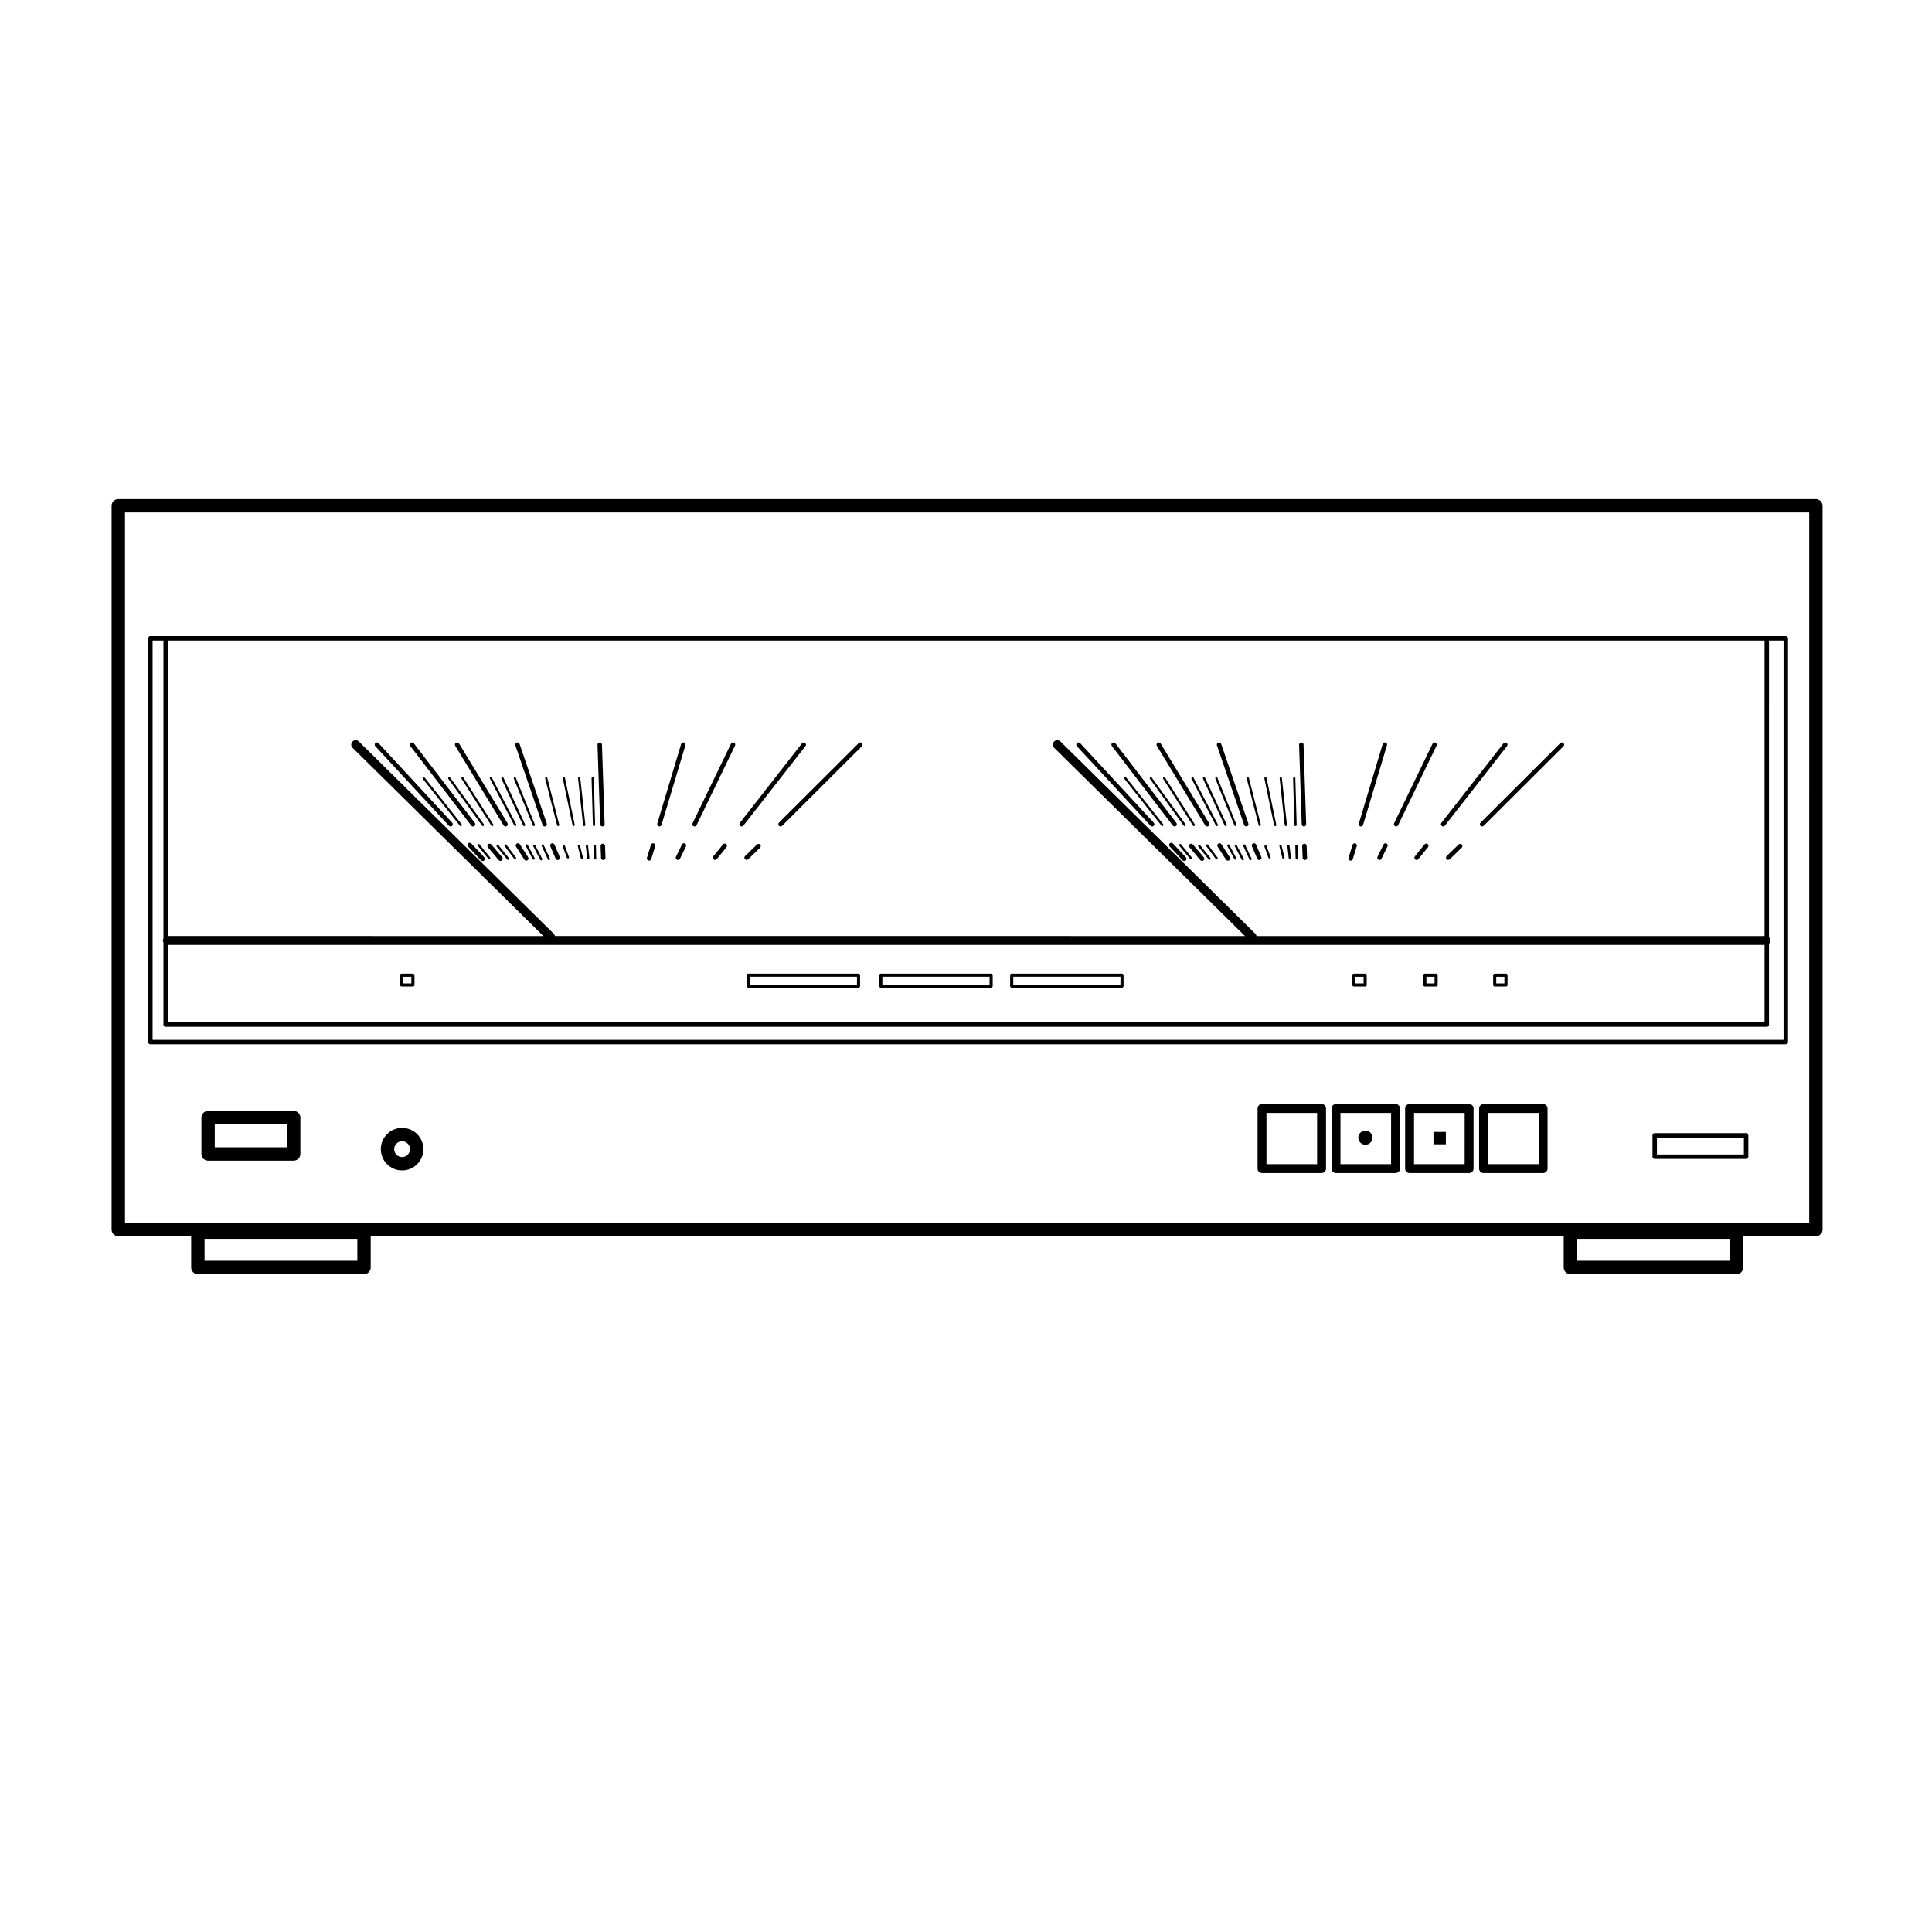 <?xml version="1.0" encoding="UTF-8"?>
<!-- Uploaded to: SVG Repo, www.svgrepo.com, Generator: SVG Repo Mixer Tools -->
<svg fill="#000000" width="800px" height="800px" version="1.1" viewBox="144 144 512 512" xmlns="http://www.w3.org/2000/svg">
 <g>
  <path d="m221.83 438.4h-22.68c-0.977 0-1.773 0.797-1.773 1.773v9.633c0 0.977 0.789 1.773 1.773 1.773h22.68c0.977 0 1.773-0.797 1.773-1.773v-9.633c-0.004-0.977-0.797-1.773-1.773-1.773zm-1.773 9.637h-19.141v-6.09h19.141z"/>
  <path d="m606.74 444.29h-24.227c-0.328 0-0.59 0.262-0.59 0.59v5.652c0 0.328 0.262 0.59 0.59 0.59h24.227c0.328 0 0.59-0.262 0.59-0.59v-5.652c0-0.328-0.266-0.59-0.59-0.59zm-0.59 5.652h-23.043v-4.473h23.043z"/>
  <path d="m494.23 436.58h-15.781c-0.656 0-1.18 0.527-1.18 1.18v15.93c0 0.656 0.527 1.18 1.18 1.18h15.781c0.656 0 1.18-0.527 1.18-1.18v-15.93c0-0.652-0.531-1.18-1.18-1.18zm-1.184 15.934h-13.418v-13.574h13.418z"/>
  <path d="m513.84 436.58h-15.781c-0.656 0-1.18 0.527-1.18 1.18v15.93c0 0.656 0.527 1.18 1.18 1.18h15.781c0.656 0 1.18-0.527 1.18-1.18v-15.93c-0.004-0.652-0.531-1.18-1.18-1.18zm-1.188 15.934h-13.418l0.004-13.574h13.418z"/>
  <path d="m533.33 436.58h-15.781c-0.656 0-1.18 0.527-1.18 1.18v15.93c0 0.656 0.527 1.18 1.18 1.18h15.781c0.656 0 1.18-0.527 1.18-1.18v-15.93c0.004-0.652-0.523-1.18-1.18-1.18zm-1.18 15.934h-13.418l0.004-13.574h13.418z"/>
  <path d="m552.94 436.58h-15.781c-0.656 0-1.18 0.527-1.18 1.18v15.93c0 0.656 0.527 1.18 1.18 1.18h15.781c0.656 0 1.18-0.527 1.18-1.18v-15.93c0.004-0.652-0.527-1.18-1.18-1.18zm-1.18 15.934h-13.418v-13.574h13.418z"/>
  <path d="m625.23 276.27h-449.88c-0.977 0-1.773 0.789-1.773 1.773v191.8c0 0.977 0.789 1.773 1.773 1.773h19.316v8.297c0 0.977 0.789 1.773 1.773 1.773h44.027c0.977 0 1.773-0.797 1.773-1.773v-8.297h316.16v8.297c0 0.977 0.797 1.773 1.773 1.773h44.027c0.977 0 1.773-0.797 1.773-1.773v-8.297h19.262c0.977 0 1.773-0.797 1.773-1.773l-0.004-191.8c-0.004-0.98-0.801-1.773-1.777-1.773zm-386.53 201.86h-40.488v-5.824h40.484zm363.73 0h-40.484v-5.824h40.484zm21.027-10.07h-446.33v-188.25h446.34l-0.004 188.25z"/>
  <path d="m250.56 442.9c-3.109 0-5.637 2.527-5.637 5.637 0 3.109 2.527 5.637 5.637 5.637s5.637-2.527 5.637-5.637c0.004-3.106-2.527-5.637-5.637-5.637zm0 7.734c-1.152 0-2.098-0.941-2.098-2.098 0-1.152 0.941-2.098 2.098-2.098 1.152 0 2.098 0.938 2.098 2.098 0 1.16-0.941 2.098-2.098 2.098z"/>
  <path d="m183.85 420.75h433.41c0.328 0 0.59-0.262 0.59-0.59v-107.02c0-0.328-0.262-0.59-0.59-0.59h-433.41c-0.328 0-0.59 0.262-0.59 0.59v107.02c0 0.324 0.266 0.59 0.59 0.59zm4.652-107.01h423.13v78.32h-134.64c-0.047-0.215-0.133-0.43-0.301-0.594l-51.664-50.965c-0.465-0.457-1.215-0.453-1.672 0.012-0.457 0.465-0.453 1.215 0.012 1.668l50.566 49.879-182.87-0.004c-0.047-0.215-0.133-0.43-0.301-0.594l-51.664-50.961c-0.465-0.457-1.215-0.453-1.672 0.012s-0.453 1.215 0.012 1.668l50.566 49.879-99.5-0.004zm0 80.68h423.13v20.512l-423.13-0.004zm-4.062-80.68h2.875v78.969c-0.086 0.16-0.145 0.336-0.145 0.535 0 0.195 0.059 0.371 0.145 0.535v21.746c0 0.328 0.262 0.59 0.59 0.59h424.31c0.328 0 0.59-0.262 0.59-0.59v-21.438c0.223-0.215 0.359-0.516 0.359-0.848 0-0.332-0.141-0.629-0.359-0.848l0.004-78.652h3.859v105.84h-432.23z"/>
  <path d="m505.84 447.37c1.031 0 1.875-0.84 1.875-1.875 0-1.031-0.84-1.875-1.875-1.875-1.039 0-1.875 0.84-1.875 1.875 0 1.039 0.844 1.875 1.875 1.875z"/>
  <path d="m523.89 443.97h3.281v3.281h-3.281z"/>
  <path d="m342.29 402.02c-0.227 0-0.414 0.188-0.414 0.414v2.891c0 0.227 0.188 0.414 0.414 0.414h29.23c0.227 0 0.414-0.188 0.414-0.414v-2.891c0-0.227-0.188-0.414-0.414-0.414zm28.816 2.891h-28.406v-2.066h28.406z"/>
  <path d="m250.44 402.02c-0.227 0-0.414 0.188-0.414 0.414v2.59c0 0.227 0.188 0.414 0.414 0.414h2.988c0.227 0 0.414-0.188 0.414-0.414v-2.59c0-0.227-0.188-0.414-0.414-0.414zm2.574 2.59h-2.16v-1.762h2.16z"/>
  <path d="m502.79 402.02c-0.227 0-0.414 0.188-0.414 0.414v2.59c0 0.227 0.188 0.414 0.414 0.414h2.988c0.227 0 0.414-0.188 0.414-0.414v-2.59c0-0.227-0.188-0.414-0.414-0.414zm2.578 2.59h-2.168v-1.762h2.168z"/>
  <path d="m521.6 402.02c-0.227 0-0.414 0.188-0.414 0.414v2.59c0 0.227 0.188 0.414 0.414 0.414h2.988c0.227 0 0.414-0.188 0.414-0.414v-2.59c0-0.227-0.188-0.414-0.414-0.414zm2.574 2.59h-2.16v-1.762h2.16z"/>
  <path d="m540.11 402.02c-0.227 0-0.414 0.188-0.414 0.414v2.59c0 0.227 0.188 0.414 0.414 0.414h2.988c0.227 0 0.414-0.188 0.414-0.414v-2.59c0-0.227-0.188-0.414-0.414-0.414zm2.574 2.59h-2.16v-1.762h2.16z"/>
  <path d="m377.43 402.02c-0.227 0-0.414 0.188-0.414 0.414v2.891c0 0.227 0.188 0.414 0.414 0.414h29.23c0.227 0 0.414-0.188 0.414-0.414v-2.891c0-0.227-0.188-0.414-0.414-0.414zm28.816 2.891h-28.406v-2.066h28.406z"/>
  <path d="m412.11 402.02c-0.227 0-0.414 0.188-0.414 0.414v2.891c0 0.227 0.188 0.414 0.414 0.414h29.23c0.227 0 0.414-0.188 0.414-0.414v-2.891c0-0.227-0.188-0.414-0.414-0.414zm28.824 2.891h-28.406v-2.066h28.406z"/>
  <path d="m262.97 362.83c0.117 0.125 0.277 0.191 0.434 0.191 0.145 0 0.289-0.051 0.402-0.156 0.242-0.223 0.25-0.594 0.031-0.836l-19.52-21.086c-0.223-0.242-0.594-0.25-0.836-0.031-0.238 0.223-0.25 0.594-0.031 0.836z"/>
  <path d="m256.12 350.02c-0.125 0.102-0.152 0.289-0.051 0.414l9.812 12.379c0.059 0.074 0.145 0.109 0.23 0.109 0.066 0 0.133-0.02 0.18-0.066 0.125-0.102 0.152-0.289 0.051-0.414l-9.812-12.379c-0.098-0.125-0.285-0.145-0.41-0.043z"/>
  <path d="m272 362.92c0.059 0 0.121-0.02 0.172-0.055 0.133-0.098 0.16-0.281 0.066-0.414l-8.938-12.379c-0.098-0.133-0.281-0.16-0.414-0.066-0.133 0.098-0.16 0.281-0.066 0.414l8.938 12.379c0.062 0.078 0.152 0.121 0.242 0.121z"/>
  <path d="m274.46 362.92c0.055 0 0.109-0.016 0.156-0.047 0.137-0.086 0.176-0.273 0.09-0.406l-7.883-12.379c-0.086-0.137-0.273-0.176-0.406-0.09-0.137 0.086-0.176 0.273-0.09 0.406l7.883 12.379c0.059 0.086 0.148 0.137 0.25 0.137z"/>
  <path d="m280.55 362.92c0.047 0 0.09-0.012 0.137-0.035 0.145-0.074 0.203-0.25 0.125-0.398l-6.445-12.379c-0.074-0.145-0.258-0.203-0.398-0.125-0.145 0.074-0.203 0.25-0.125 0.398l6.445 12.379c0.051 0.102 0.156 0.16 0.262 0.16z"/>
  <path d="m285.48 362.92c0.035 0 0.074-0.004 0.109-0.02 0.152-0.059 0.223-0.23 0.16-0.383l-5.039-12.379c-0.059-0.152-0.238-0.227-0.383-0.16-0.152 0.059-0.223 0.23-0.16 0.383l5.039 12.379c0.047 0.109 0.152 0.18 0.273 0.18z"/>
  <path d="m291.92 362.92c0.023 0 0.051-0.004 0.074-0.012 0.156-0.039 0.25-0.203 0.211-0.359l-3.164-12.379c-0.039-0.156-0.195-0.258-0.359-0.211-0.156 0.039-0.25 0.203-0.211 0.359l3.164 12.379c0.031 0.133 0.148 0.223 0.285 0.223z"/>
  <path d="m296.02 362.92c0.02 0 0.039 0 0.059-0.004 0.16-0.035 0.262-0.191 0.227-0.348l-2.578-12.379c-0.035-0.16-0.195-0.262-0.348-0.227-0.16 0.035-0.262 0.191-0.227 0.348l2.578 12.379c0.035 0.137 0.156 0.23 0.289 0.23z"/>
  <path d="m298.83 362.92h0.031c0.16-0.02 0.281-0.16 0.262-0.328l-1.344-12.379c-0.02-0.16-0.176-0.273-0.328-0.262-0.16 0.02-0.277 0.16-0.262 0.328l1.344 12.379c0.02 0.148 0.148 0.262 0.297 0.262z"/>
  <path d="m268.9 362.79c0.117 0.152 0.293 0.23 0.469 0.23 0.125 0 0.25-0.039 0.359-0.121 0.258-0.195 0.309-0.57 0.109-0.828l-16.168-21.086c-0.195-0.258-0.57-0.309-0.828-0.109-0.258 0.195-0.309 0.57-0.109 0.828z"/>
  <path d="m277.47 362.74c0.109 0.18 0.309 0.281 0.504 0.281 0.105 0 0.211-0.023 0.309-0.086 0.277-0.172 0.367-0.535 0.195-0.812l-12.828-21.086c-0.172-0.277-0.535-0.367-0.812-0.195s-0.367 0.535-0.195 0.812z"/>
  <path d="m288.34 363.02c0.066 0 0.125-0.012 0.191-0.031 0.309-0.105 0.473-0.441 0.367-0.75l-7.203-21.086c-0.105-0.309-0.438-0.473-0.75-0.367-0.309 0.105-0.473 0.441-0.367 0.75l7.203 21.086c0.086 0.246 0.316 0.398 0.559 0.398z"/>
  <path d="m303.64 363.02h0.02c0.328-0.012 0.578-0.281 0.57-0.609l-0.707-21.086c-0.012-0.328-0.293-0.598-0.609-0.57-0.328 0.012-0.578 0.281-0.57 0.609l0.707 21.086c0.008 0.316 0.27 0.57 0.59 0.57z"/>
  <path d="m318.58 362.99c0.055 0.016 0.117 0.023 0.172 0.023 0.258 0 0.488-0.168 0.562-0.422l6.328-21.086c0.098-0.312-0.086-0.641-0.398-0.734-0.312-0.09-0.641 0.086-0.734 0.398l-6.328 21.086c-0.09 0.312 0.086 0.645 0.398 0.734z"/>
  <path d="m328.06 363.02c0.223 0 0.43-0.121 0.535-0.332l10.191-21.086c0.141-0.293 0.02-0.645-0.273-0.789-0.297-0.141-0.645-0.02-0.789 0.277l-10.191 21.086c-0.141 0.293-0.02 0.645 0.277 0.789 0.078 0.035 0.164 0.055 0.25 0.055z"/>
  <path d="m340.54 363.02c0.176 0 0.348-0.074 0.465-0.227l16.461-21.086c0.203-0.258 0.156-0.629-0.102-0.828-0.258-0.203-0.629-0.156-0.828 0.102l-16.461 21.086c-0.203 0.258-0.156 0.629 0.102 0.832 0.105 0.082 0.238 0.121 0.363 0.121z"/>
  <path d="m350.43 362.85c0.117 0.117 0.266 0.172 0.418 0.172s0.301-0.055 0.418-0.172l21.145-21.086c0.23-0.23 0.23-0.605 0-0.836-0.23-0.23-0.605-0.23-0.836 0l-21.145 21.086c-0.227 0.23-0.227 0.605 0 0.836z"/>
  <path d="m282.9 362.92c0.039 0 0.086-0.012 0.125-0.023 0.145-0.07 0.211-0.242 0.145-0.395l-5.742-12.383c-0.07-0.145-0.246-0.211-0.395-0.145-0.145 0.07-0.211 0.242-0.145 0.395l5.738 12.379c0.055 0.109 0.164 0.172 0.273 0.172z"/>
  <path d="m301.41 362.92h0.012c0.16-0.004 0.293-0.141 0.289-0.301l-0.352-12.379c-0.004-0.16-0.152-0.293-0.301-0.289-0.16 0.004-0.293 0.141-0.289 0.301l0.352 12.379c0 0.16 0.133 0.289 0.289 0.289z"/>
  <path d="m268.92 367.53c-0.223-0.238-0.598-0.25-0.836-0.031-0.238 0.223-0.25 0.594-0.031 0.836l3.43 3.672c0.117 0.125 0.273 0.188 0.434 0.188 0.145 0 0.289-0.051 0.402-0.16 0.238-0.223 0.25-0.594 0.031-0.836z"/>
  <path d="m270.64 367.71c-0.125 0.102-0.145 0.289-0.039 0.414l2.816 3.461c0.059 0.07 0.145 0.109 0.227 0.109 0.066 0 0.133-0.02 0.188-0.066 0.125-0.102 0.145-0.289 0.039-0.414l-2.816-3.461c-0.102-0.129-0.289-0.145-0.414-0.043z"/>
  <path d="m275.68 367.94c-0.125 0.102-0.145 0.289-0.047 0.414l2.769 3.414c0.059 0.07 0.145 0.109 0.23 0.109 0.066 0 0.133-0.02 0.188-0.066 0.125-0.102 0.145-0.289 0.047-0.414l-2.769-3.414c-0.105-0.129-0.293-0.145-0.418-0.043z"/>
  <path d="m277.8 367.82c-0.133 0.098-0.156 0.281-0.059 0.414l2.516 3.379c0.059 0.074 0.145 0.121 0.238 0.121 0.059 0 0.125-0.02 0.176-0.059 0.133-0.098 0.156-0.281 0.059-0.414l-2.516-3.379c-0.098-0.133-0.285-0.16-0.414-0.062z"/>
  <path d="m283.46 367.8c-0.145 0.074-0.203 0.258-0.125 0.398l1.824 3.461c0.051 0.102 0.156 0.156 0.262 0.156 0.047 0 0.098-0.012 0.137-0.035 0.145-0.074 0.203-0.258 0.121-0.398l-1.824-3.461c-0.07-0.148-0.254-0.203-0.395-0.121z"/>
  <path d="m287.7 367.79c-0.145 0.066-0.211 0.242-0.145 0.395l1.668 3.621c0.051 0.109 0.156 0.172 0.266 0.172 0.039 0 0.086-0.012 0.121-0.023 0.145-0.066 0.211-0.242 0.145-0.395l-1.668-3.621c-0.066-0.152-0.242-0.215-0.387-0.148z"/>
  <path d="m293.34 368.01c-0.152 0.055-0.23 0.227-0.176 0.379l1.055 2.926c0.047 0.121 0.156 0.195 0.277 0.195 0.035 0 0.066-0.004 0.102-0.016 0.152-0.055 0.23-0.227 0.176-0.379l-1.055-2.926c-0.059-0.156-0.23-0.234-0.379-0.18z"/>
  <path d="m298.2 371.61c0.023 0 0.047-0.004 0.07-0.012 0.156-0.039 0.258-0.203 0.215-0.359l-0.777-3.144c-0.039-0.156-0.195-0.25-0.359-0.215-0.156 0.039-0.258 0.195-0.215 0.359l0.777 3.144c0.035 0.137 0.156 0.227 0.289 0.227z"/>
  <path d="m299.89 371.63h0.035c0.16-0.02 0.277-0.168 0.262-0.328l-0.352-3.164c-0.02-0.16-0.168-0.281-0.328-0.262s-0.277 0.168-0.262 0.328l0.352 3.164c0.016 0.152 0.141 0.262 0.293 0.262z"/>
  <path d="m274.21 367.79c-0.211-0.246-0.578-0.281-0.832-0.07-0.246 0.211-0.281 0.586-0.07 0.832l2.871 3.394c0.117 0.137 0.281 0.211 0.453 0.211 0.137 0 0.266-0.047 0.383-0.141 0.246-0.211 0.281-0.586 0.07-0.832z"/>
  <path d="m281.75 367.73c-0.176-0.277-0.539-0.359-0.816-0.176-0.277 0.176-0.352 0.539-0.176 0.816l2.211 3.445c0.109 0.176 0.301 0.273 0.5 0.273 0.109 0 0.223-0.031 0.316-0.098 0.277-0.176 0.352-0.539 0.176-0.816z"/>
  <path d="m290.16 367.51c-0.301 0.133-0.438 0.473-0.312 0.777l1.406 3.281c0.098 0.227 0.312 0.359 0.543 0.359 0.074 0 0.156-0.016 0.23-0.051 0.301-0.133 0.438-0.473 0.312-0.777l-1.406-3.281c-0.129-0.297-0.477-0.438-0.773-0.309z"/>
  <path d="m303.73 367.58c-0.328 0.012-0.578 0.289-0.57 0.609l0.117 3.164c0.012 0.316 0.273 0.57 0.59 0.57h0.02c0.328-0.012 0.578-0.289 0.57-0.609l-0.117-3.164c-0.008-0.328-0.281-0.59-0.609-0.57z"/>
  <path d="m315.85 372.05c0.055 0.02 0.117 0.023 0.172 0.023 0.25 0 0.484-0.16 0.562-0.418l1.055-3.426c0.098-0.312-0.082-0.641-0.395-0.734-0.309-0.098-0.641 0.082-0.742 0.395l-1.055 3.426c-0.086 0.305 0.09 0.641 0.402 0.734z"/>
  <path d="m324.72 367.8-1.582 3.25c-0.141 0.293-0.02 0.645 0.273 0.789 0.082 0.039 0.172 0.059 0.258 0.059 0.223 0 0.43-0.121 0.535-0.332l1.582-3.25c0.141-0.293 0.02-0.645-0.273-0.789-0.293-0.148-0.652-0.02-0.793 0.273z"/>
  <path d="m335.6 367.77-2.551 3.164c-0.207 0.25-0.168 0.625 0.09 0.832 0.109 0.09 0.242 0.133 0.367 0.133 0.172 0 0.344-0.074 0.457-0.223l2.559-3.164c0.207-0.25 0.168-0.625-0.09-0.832-0.254-0.203-0.625-0.16-0.832 0.09z"/>
  <path d="m344.61 367.8-3.164 3.074c-0.23 0.227-0.238 0.598-0.012 0.836 0.117 0.121 0.273 0.176 0.422 0.176 0.145 0 0.297-0.055 0.414-0.168l3.164-3.074c0.23-0.227 0.238-0.598 0.012-0.836-0.23-0.23-0.605-0.234-0.836-0.008z"/>
  <path d="m285.46 367.91c-0.145 0.074-0.203 0.25-0.125 0.398l1.824 3.535c0.051 0.102 0.156 0.16 0.262 0.16 0.047 0 0.09-0.012 0.137-0.035 0.145-0.074 0.203-0.25 0.125-0.398l-1.824-3.535c-0.074-0.145-0.25-0.199-0.398-0.125z"/>
  <path d="m301.63 367.88c-0.16 0.004-0.293 0.141-0.289 0.301l0.074 3.32c0.004 0.16 0.137 0.289 0.297 0.289h0.004c0.16-0.004 0.293-0.141 0.289-0.301l-0.074-3.32c-0.004-0.16-0.137-0.289-0.297-0.289h-0.004z"/>
  <path d="m448.9 362.83c0.117 0.125 0.273 0.191 0.434 0.191 0.145 0 0.289-0.051 0.402-0.156 0.238-0.223 0.25-0.594 0.031-0.836l-19.52-21.086c-0.223-0.242-0.594-0.25-0.836-0.031-0.238 0.223-0.25 0.594-0.031 0.836z"/>
  <path d="m442.05 350.02c-0.125 0.102-0.152 0.289-0.051 0.414l9.812 12.379c0.059 0.074 0.145 0.109 0.23 0.109 0.066 0 0.133-0.02 0.18-0.066 0.125-0.102 0.152-0.289 0.051-0.414l-9.812-12.379c-0.098-0.125-0.285-0.145-0.41-0.043z"/>
  <path d="m457.93 362.92c0.059 0 0.121-0.02 0.172-0.055 0.133-0.098 0.16-0.281 0.066-0.414l-8.938-12.379c-0.098-0.133-0.281-0.16-0.414-0.066-0.133 0.098-0.16 0.281-0.066 0.414l8.938 12.379c0.062 0.078 0.152 0.121 0.242 0.121z"/>
  <path d="m460.39 362.92c0.055 0 0.109-0.016 0.16-0.047 0.137-0.086 0.176-0.273 0.09-0.406l-7.883-12.379c-0.09-0.137-0.273-0.18-0.406-0.09-0.137 0.086-0.176 0.273-0.09 0.406l7.883 12.379c0.055 0.086 0.148 0.137 0.246 0.137z"/>
  <path d="m466.48 362.92c0.047 0 0.09-0.012 0.137-0.035 0.145-0.074 0.203-0.25 0.125-0.398l-6.445-12.379c-0.074-0.145-0.25-0.203-0.398-0.125-0.145 0.074-0.203 0.25-0.125 0.398l6.445 12.379c0.055 0.102 0.156 0.16 0.262 0.16z"/>
  <path d="m471.4 362.92c0.035 0 0.074-0.004 0.109-0.02 0.152-0.059 0.223-0.23 0.16-0.383l-5.039-12.379c-0.059-0.152-0.23-0.227-0.383-0.16-0.152 0.059-0.223 0.23-0.16 0.383l5.039 12.379c0.047 0.109 0.16 0.18 0.273 0.18z"/>
  <path d="m477.85 362.92c0.023 0 0.051-0.004 0.07-0.012 0.156-0.039 0.25-0.203 0.211-0.359l-3.164-12.379c-0.039-0.156-0.203-0.25-0.359-0.211-0.156 0.039-0.25 0.203-0.211 0.359l3.164 12.379c0.035 0.133 0.156 0.223 0.289 0.223z"/>
  <path d="m481.94 362.92c0.02 0 0.039 0 0.059-0.004 0.16-0.035 0.262-0.191 0.23-0.348l-2.578-12.379c-0.035-0.16-0.191-0.266-0.348-0.227-0.16 0.035-0.262 0.191-0.23 0.348l2.574 12.379c0.039 0.137 0.16 0.23 0.293 0.23z"/>
  <path d="m484.76 362.92h0.031c0.16-0.02 0.277-0.16 0.262-0.328l-1.344-12.379c-0.016-0.16-0.152-0.281-0.328-0.262-0.16 0.02-0.277 0.16-0.262 0.328l1.344 12.379c0.02 0.148 0.148 0.262 0.297 0.262z"/>
  <path d="m454.82 362.79c0.117 0.152 0.293 0.23 0.469 0.23 0.125 0 0.25-0.039 0.359-0.121 0.258-0.195 0.309-0.57 0.109-0.828l-16.168-21.086c-0.195-0.262-0.57-0.309-0.828-0.109-0.258 0.195-0.309 0.57-0.109 0.828z"/>
  <path d="m463.4 362.74c0.109 0.18 0.309 0.281 0.504 0.281 0.105 0 0.211-0.023 0.309-0.086 0.277-0.172 0.367-0.535 0.195-0.812l-12.828-21.086c-0.172-0.281-0.535-0.367-0.812-0.195s-0.367 0.535-0.195 0.812z"/>
  <path d="m474.27 363.02c0.066 0 0.125-0.012 0.191-0.031 0.309-0.105 0.473-0.441 0.367-0.75l-7.203-21.086c-0.105-0.309-0.441-0.473-0.75-0.367-0.309 0.105-0.473 0.441-0.367 0.75l7.203 21.086c0.086 0.246 0.316 0.398 0.559 0.398z"/>
  <path d="m489.56 363.02h0.02c0.328-0.012 0.578-0.281 0.57-0.609l-0.699-21.086c-0.012-0.328-0.23-0.605-0.609-0.57-0.328 0.012-0.578 0.281-0.57 0.609l0.699 21.086c0.008 0.316 0.27 0.57 0.59 0.57z"/>
  <path d="m504.5 362.99c0.055 0.016 0.109 0.023 0.172 0.023 0.25 0 0.488-0.168 0.562-0.422l6.328-21.086c0.098-0.312-0.082-0.641-0.395-0.734-0.312-0.09-0.641 0.082-0.734 0.398l-6.328 21.086c-0.094 0.312 0.082 0.645 0.395 0.734z"/>
  <path d="m513.98 363.02c0.223 0 0.43-0.121 0.535-0.332l10.191-21.086c0.141-0.293 0.02-0.645-0.273-0.789-0.293-0.141-0.645-0.02-0.789 0.277l-10.191 21.086c-0.141 0.293-0.02 0.645 0.277 0.789 0.078 0.035 0.164 0.055 0.25 0.055z"/>
  <path d="m526.46 363.02c0.176 0 0.348-0.074 0.465-0.227l16.461-21.086c0.203-0.258 0.156-0.629-0.102-0.828-0.258-0.203-0.629-0.156-0.832 0.102l-16.461 21.086c-0.203 0.258-0.156 0.629 0.102 0.832 0.109 0.082 0.234 0.121 0.367 0.121z"/>
  <path d="m536.36 362.85c0.117 0.117 0.266 0.172 0.418 0.172 0.152 0 0.301-0.055 0.418-0.172l21.145-21.086c0.23-0.23 0.23-0.605 0-0.836-0.23-0.23-0.605-0.23-0.836 0l-21.145 21.086c-0.227 0.23-0.227 0.605 0 0.836z"/>
  <path d="m468.82 362.92c0.039 0 0.086-0.012 0.125-0.023 0.145-0.07 0.211-0.242 0.141-0.395l-5.738-12.383c-0.066-0.152-0.246-0.215-0.395-0.145-0.145 0.07-0.211 0.242-0.141 0.395l5.738 12.379c0.051 0.109 0.16 0.172 0.27 0.172z"/>
  <path d="m487.33 362.92h0.012c0.168-0.004 0.293-0.141 0.289-0.301l-0.352-12.379c-0.004-0.16-0.137-0.289-0.297-0.289h-0.012c-0.168 0.004-0.293 0.141-0.289 0.301l0.352 12.379c0.008 0.16 0.141 0.289 0.297 0.289z"/>
  <path d="m454.84 367.53c-0.223-0.238-0.594-0.25-0.836-0.031-0.238 0.223-0.25 0.594-0.023 0.836l3.43 3.672c0.117 0.125 0.273 0.188 0.434 0.188 0.145 0 0.289-0.051 0.402-0.16 0.238-0.223 0.25-0.594 0.031-0.836z"/>
  <path d="m456.57 367.71c-0.125 0.102-0.145 0.289-0.039 0.414l2.816 3.461c0.059 0.07 0.145 0.109 0.23 0.109 0.066 0 0.133-0.02 0.188-0.066 0.125-0.102 0.145-0.289 0.039-0.414l-2.816-3.461c-0.105-0.129-0.293-0.145-0.418-0.043z"/>
  <path d="m461.61 367.94c-0.125 0.102-0.145 0.289-0.047 0.414l2.769 3.414c0.059 0.07 0.145 0.109 0.23 0.109 0.066 0 0.133-0.02 0.188-0.066 0.125-0.102 0.145-0.289 0.047-0.414l-2.769-3.414c-0.109-0.125-0.293-0.145-0.418-0.043z"/>
  <path d="m463.73 367.82c-0.133 0.098-0.156 0.281-0.059 0.414l2.516 3.379c0.055 0.074 0.145 0.121 0.238 0.121 0.059 0 0.121-0.02 0.176-0.059 0.133-0.098 0.156-0.281 0.059-0.414l-2.516-3.379c-0.098-0.133-0.285-0.16-0.414-0.062z"/>
  <path d="m469.39 367.8c-0.145 0.074-0.203 0.258-0.125 0.398l1.824 3.461c0.051 0.102 0.156 0.156 0.262 0.156 0.047 0 0.098-0.012 0.137-0.035 0.145-0.074 0.203-0.258 0.121-0.398l-1.824-3.461c-0.066-0.145-0.246-0.203-0.395-0.121z"/>
  <path d="m473.62 367.79c-0.145 0.066-0.211 0.242-0.145 0.395l1.668 3.621c0.051 0.109 0.156 0.172 0.266 0.172 0.039 0 0.082-0.012 0.125-0.023 0.145-0.066 0.211-0.242 0.145-0.395l-1.668-3.621c-0.07-0.152-0.242-0.219-0.391-0.148z"/>
  <path d="m479.27 368.01c-0.152 0.055-0.23 0.227-0.176 0.379l1.055 2.926c0.047 0.121 0.156 0.195 0.277 0.195 0.035 0 0.066-0.004 0.102-0.016 0.152-0.055 0.23-0.227 0.176-0.379l-1.055-2.926c-0.059-0.156-0.23-0.234-0.379-0.18z"/>
  <path d="m484.12 371.61c0.023 0 0.047-0.004 0.07-0.012 0.156-0.039 0.258-0.203 0.215-0.359l-0.777-3.144c-0.039-0.156-0.207-0.258-0.359-0.215-0.156 0.039-0.258 0.195-0.215 0.359l0.777 3.144c0.035 0.137 0.156 0.227 0.289 0.227z"/>
  <path d="m485.81 371.63h0.031c0.16-0.02 0.277-0.168 0.262-0.328l-0.352-3.164c-0.016-0.16-0.168-0.281-0.328-0.262-0.16 0.02-0.277 0.168-0.262 0.328l0.352 3.164c0.02 0.152 0.145 0.262 0.297 0.262z"/>
  <path d="m460.14 367.79c-0.211-0.25-0.586-0.281-0.832-0.07-0.246 0.211-0.281 0.586-0.07 0.832l2.871 3.394c0.117 0.137 0.281 0.211 0.449 0.211 0.137 0 0.273-0.047 0.383-0.141 0.246-0.211 0.281-0.586 0.07-0.832z"/>
  <path d="m467.68 367.73c-0.176-0.277-0.543-0.352-0.816-0.176-0.273 0.176-0.352 0.539-0.176 0.816l2.211 3.445c0.109 0.176 0.301 0.273 0.5 0.273 0.109 0 0.223-0.031 0.316-0.098 0.273-0.176 0.352-0.539 0.176-0.816z"/>
  <path d="m476.09 367.51c-0.301 0.133-0.438 0.473-0.312 0.777l1.406 3.281c0.098 0.227 0.312 0.359 0.543 0.359 0.082 0 0.156-0.016 0.23-0.051 0.301-0.133 0.438-0.473 0.312-0.777l-1.406-3.281c-0.129-0.301-0.477-0.438-0.773-0.309z"/>
  <path d="m489.66 367.58c-0.328 0.012-0.578 0.289-0.57 0.609l0.117 3.164c0.016 0.316 0.277 0.57 0.59 0.57h0.02c0.328-0.012 0.578-0.289 0.57-0.609l-0.117-3.164c-0.008-0.328-0.281-0.586-0.609-0.57z"/>
  <path d="m501.77 372.05c0.059 0.02 0.117 0.023 0.176 0.023 0.25 0 0.488-0.16 0.562-0.418l1.055-3.426c0.098-0.312-0.082-0.641-0.387-0.734-0.316-0.098-0.645 0.082-0.742 0.395l-1.055 3.426c-0.094 0.305 0.082 0.641 0.391 0.734z"/>
  <path d="m510.64 367.8-1.582 3.25c-0.141 0.293-0.02 0.645 0.273 0.789 0.082 0.039 0.172 0.059 0.258 0.059 0.215 0 0.43-0.121 0.527-0.332l1.582-3.25c0.141-0.293 0.02-0.645-0.273-0.789-0.285-0.141-0.645-0.02-0.785 0.273z"/>
  <path d="m521.52 367.77-2.551 3.164c-0.207 0.25-0.168 0.625 0.09 0.832 0.109 0.09 0.242 0.133 0.367 0.133 0.172 0 0.344-0.074 0.457-0.223l2.551-3.164c0.203-0.25 0.16-0.625-0.09-0.832-0.246-0.203-0.617-0.16-0.824 0.09z"/>
  <path d="m530.54 367.8-3.164 3.074c-0.23 0.227-0.238 0.598-0.012 0.836 0.117 0.121 0.273 0.176 0.422 0.176 0.152 0 0.297-0.055 0.414-0.168l3.164-3.074c0.23-0.227 0.238-0.598 0.012-0.836-0.23-0.23-0.605-0.234-0.836-0.008z"/>
  <path d="m471.38 367.91c-0.145 0.074-0.203 0.25-0.125 0.398l1.824 3.535c0.055 0.102 0.156 0.16 0.262 0.16 0.047 0 0.09-0.012 0.137-0.035 0.145-0.074 0.203-0.25 0.125-0.398l-1.824-3.535c-0.074-0.145-0.258-0.199-0.398-0.125z"/>
  <path d="m487.27 368.18 0.074 3.32c0.004 0.16 0.137 0.289 0.297 0.289h0.004c0.16-0.004 0.293-0.141 0.289-0.301l-0.074-3.32c-0.004-0.16-0.133-0.262-0.301-0.289-0.164 0-0.293 0.137-0.289 0.301z"/>
 </g>
</svg>